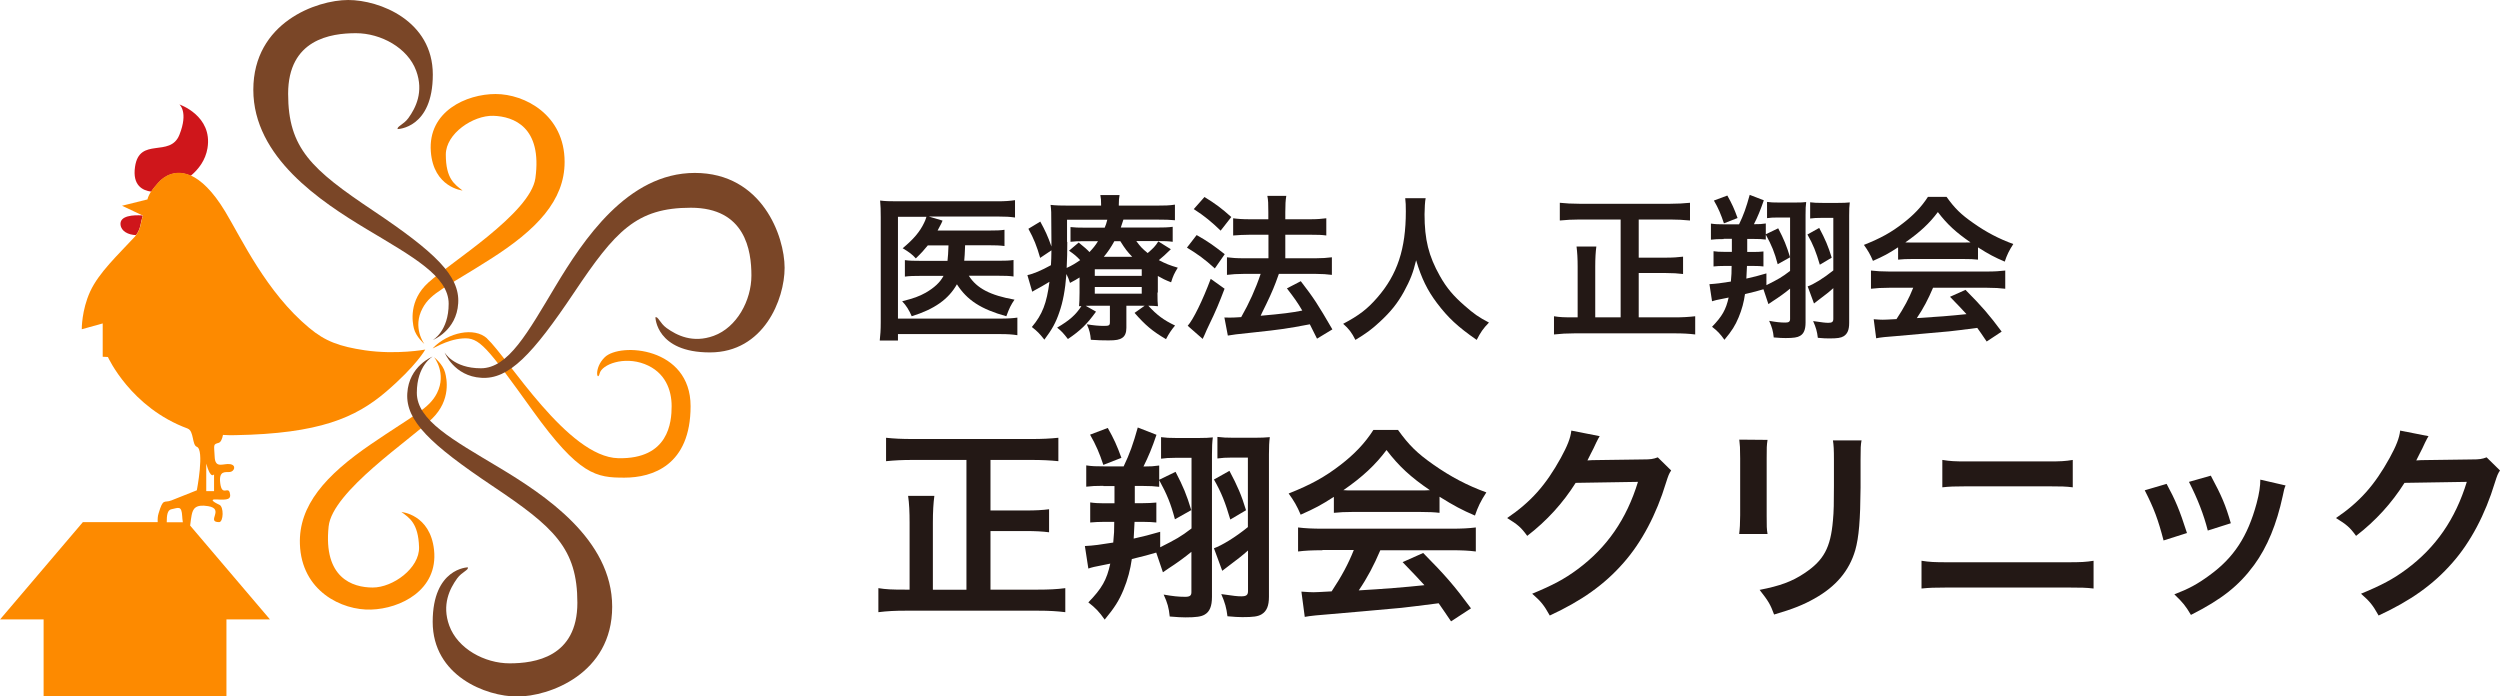 <?xml version="1.0" encoding="UTF-8"?>
<svg id="Layer_2" data-name="Layer 2" xmlns="http://www.w3.org/2000/svg" viewBox="0 0 201.82 56.22">
  <defs>
    <style>
      .cls-1 {
        fill: #fd8a00;
      }

      .cls-2 {
        fill: #7a4627;
      }

      .cls-3 {
        fill: #231815;
      }

      .cls-4 {
        fill: #cf161b;
      }
    </style>
  </defs>
  <g id="contents">
    <g>
      <g>
        <path class="cls-3" d="m74.9,19.81c-.32.39-.49.59-.97,1.05-.28-.32-.57-.53-1.06-.82.87-.72,1.39-1.33,1.73-2.05.08-.15.11-.24.19-.49h-2.3v8.22h8.24c.64,0,1.06-.03,1.4-.08v1.42c-.39-.06-.75-.09-1.39-.09h-8.25v.52h-1.47c.05-.43.08-.85.08-1.47v-8.48c0-.54-.01-.96-.05-1.35.4.05.73.06,1.36.06h8.11c.63,0,.99-.03,1.42-.09v1.4c-.42-.06-.75-.08-1.38-.08h-5.58l1.11.33c-.05.1-.06.13-.1.23q-.1.2-.3.57h4.16c.61,0,.91-.01,1.24-.06v1.31c-.39-.05-.75-.06-1.23-.06h-1.95q0,.11-.01.28c-.01.37-.03.62-.06.97h2.77c.57,0,.86-.01,1.21-.06v1.33c-.34-.05-.68-.06-1.25-.06h-2.36c.64,1.01,1.72,1.58,3.69,1.93-.29.42-.42.68-.66,1.34-2.05-.57-3.17-1.3-3.99-2.58-.68,1.21-1.82,2.01-3.65,2.58-.2-.48-.45-.88-.77-1.21.94-.24,1.36-.39,1.9-.69.69-.4,1.16-.83,1.44-1.36h-1.76c-.68,0-.99.01-1.36.06v-1.33c.38.05.66.06,1.39.06h2.05c.05-.46.05-.56.08-1.25h-1.64Z"/>
        <path class="cls-3" d="m93.44,23.62c0,.62.01.8.04,1.1-.27-.03-.44-.03-.78-.04.71.77,1.24,1.16,2.16,1.6-.28.33-.51.67-.73,1.1-1.1-.64-1.68-1.14-2.54-2.12l.82-.58h-1.48v1.79c0,.38-.11.66-.33.8-.23.16-.51.21-1.11.21-.45,0-.91-.01-1.43-.05-.04-.48-.1-.76-.32-1.25.53.09.97.13,1.38.13s.48-.04.48-.3v-1.33h-1.38c-.25,0-.33,0-.57.01l.83.47c-.73,1.01-1.25,1.52-2.27,2.21-.37-.48-.52-.64-.87-.92,1.01-.59,1.52-1.05,1.96-1.74q-.11.01-.19.01c.02-.32.04-.52.04-1.09v-1.23c-.24.15-.37.23-.77.44-.1-.32-.15-.42-.29-.72-.1,1.3-.28,2.26-.58,3.11-.28.82-.57,1.35-1.2,2.19-.38-.48-.56-.67-1.01-1.02.85-1.01,1.2-1.92,1.42-3.65-.37.23-.86.51-1.15.66-.06.03-.15.08-.24.14l-.39-1.34c.46-.09,1.14-.38,1.9-.8.03-.43.03-.62.04-1.2l-.91.61c-.27-.95-.51-1.55-.95-2.35l.96-.58c.4.73.61,1.18.9,2.01v-.44c0-.21,0-.94-.01-1.34,0-.99,0-1.12-.06-1.58.43.05.87.06,1.55.06h2.53v-.09c0-.33-.01-.52-.06-.76h1.55c-.04.23-.06.42-.06.76v.09h2.99c.71,0,1.12-.01,1.54-.08v1.26c-.45-.04-.76-.05-1.39-.05h-2.77c-.1.32-.14.44-.21.64h2.89c.58,0,.92-.01,1.3-.06v1.21c-.37-.05-.66-.06-1.25-.06h-1.69c.32.44.49.62.92.97.44-.38.61-.54.86-.94l1.01.63c-.49.48-.61.58-.97.88.56.29.88.42,1.53.61-.29.48-.37.64-.54,1.18-.51-.2-.68-.29-1.07-.51v1.33Zm-7.28-4.09c0,.76-.01,1.34-.05,2.1.44-.2.71-.37,1.09-.63-.3-.32-.48-.47-.9-.76l.78-.66c.45.37.66.54.87.77.3-.32.47-.52.69-.88h-1.06c-.56,0-.85.01-1.16.05v-1.19c.35.04.62.05,1.21.05h1.55c.09-.21.14-.35.21-.64h-3.25v1.79Zm2.22,2.74h3.79v-.53h-3.79v.53Zm0,1.44h3.79v-.54h-3.79v.54Zm3.02-2.98c-.4-.42-.56-.62-.96-1.26h-.48c-.28.51-.52.86-.85,1.26h2.29Z"/>
        <path class="cls-3" d="m96.61,18.98c.87.49,1.34.82,2.26,1.54l-.8,1.15c-.82-.75-1.38-1.15-2.25-1.68l.78-1.01Zm2.25,4.32c-.44,1.16-.72,1.83-1.23,2.88q-.23.47-.39.86-.09.2-.15.32l-1.21-1.06c.44-.48,1.21-2.05,1.86-3.79l1.12.8Zm-1.63-7.4c.88.54,1.38.91,2.17,1.62l-.86,1.1c-.7-.68-1.31-1.19-2.17-1.74l.86-.97Zm1.6,9.73c.2.01.3.01.43.01.2,0,.51-.01.94-.04.64-1.12,1.16-2.27,1.57-3.49h-1.36c-.52,0-.96.03-1.36.08v-1.42c.37.05.78.08,1.38.08h1.97v-1.9h-1.52c-.49,0-.92.03-1.33.06v-1.39c.33.05.76.08,1.34.08h1.5v-.56c0-.68-.01-1-.08-1.33h1.53c-.06.38-.08.67-.08,1.33v.56h2.02c.54,0,.91-.03,1.29-.08v1.39c-.35-.05-.69-.06-1.28-.06h-2.03v1.9h2.43c.53,0,.94-.03,1.33-.08v1.42c-.37-.05-.82-.08-1.31-.08h-2.97q-.08.23-.25.69c-.25.67-.61,1.45-1.11,2.45l-.11.24c1.71-.15,2.54-.25,3.36-.42-.39-.66-.63-1-1.24-1.79l1.12-.58c1.06,1.38,1.36,1.84,2.55,3.89l-1.24.75c-.29-.58-.38-.77-.58-1.16-1.86.35-2.31.42-4.57.66-1.38.14-1.64.18-2.05.25l-.28-1.47Z"/>
        <path class="cls-3" d="m115.09,16c-.05.21-.09.85-.09,1.3,0,2.03.33,3.37,1.24,4.98.53.95,1.1,1.62,2,2.4.75.66,1.12.92,1.96,1.36-.48.49-.68.8-.99,1.4-1.54-1.07-2.31-1.79-3.21-2.98-.77-1.02-1.25-2-1.68-3.45-.24,1.01-.47,1.59-.99,2.55-.51.92-1.05,1.6-1.95,2.43-.66.61-1.07.91-1.96,1.45-.29-.58-.53-.9-.99-1.3,1.29-.68,1.96-1.2,2.75-2.11,1.63-1.87,2.31-3.94,2.31-6.97,0-.49-.01-.72-.05-1.06h1.63Z"/>
        <path class="cls-3" d="m130.83,17.72h-3.31c-.59,0-1.07.03-1.6.08v-1.43c.48.05.97.08,1.59.08h7.32c.59,0,1.09-.03,1.6-.08v1.43c-.51-.05-1.05-.08-1.6-.08h-2.54v3.08h2.16c.61,0,1.01-.03,1.42-.08v1.4c-.39-.05-.86-.08-1.42-.08h-2.16v3.58h2.89c.63,0,1.16-.03,1.67-.09v1.47c-.49-.06-.99-.09-1.66-.09h-8.07c-.63,0-1.12.03-1.67.09v-1.47c.47.08.81.09,1.64.09h.27v-4.08c0-.66-.03-1.18-.09-1.64h1.6c-.06.44-.09.97-.09,1.63v4.09h2.05v-7.91Z"/>
        <path class="cls-3" d="m139.16,19.3c-.51,0-.68.01-1.04.05v-1.3c.34.05.61.06,1.1.06h1.17c.37-.76.58-1.36.86-2.38l1.14.44c-.27.78-.49,1.33-.8,1.93.47,0,.61-.01.96-.06v.87l1-.48c.47.9.67,1.39.96,2.34l-1,.56c-.25-.95-.48-1.52-.96-2.39v.4c-.3-.04-.56-.05-.99-.05h-.51v1.05h.49c.29,0,.57-.01.82-.04v1.21c-.23-.03-.43-.04-.77-.04h-.56q-.02.61-.05,1.02c.67-.15.9-.21,1.62-.42v.95c.96-.48,1.25-.64,1.91-1.15v-4.31h-1.01c-.34,0-.59.01-.85.05v-1.31c.28.04.51.05.99.05h1.25c.47,0,.71-.01.92-.04-.04.29-.05.56-.05,1.05v8.68c0,.56-.14.9-.44,1.07-.21.13-.52.18-1.17.18-.27,0-.48-.01-.96-.05-.05-.52-.14-.83-.37-1.34.56.1.9.14,1.31.14.28,0,.38-.08.38-.28v-2.46c-.39.33-.94.72-1.38,1-.2.14-.24.16-.37.25l-.4-1.2c-.44.14-.75.21-1.49.39-.09.64-.25,1.25-.51,1.87-.28.67-.54,1.09-1.15,1.82-.34-.48-.56-.71-1-1.05.82-.85,1.12-1.38,1.34-2.36-1.09.21-1.11.23-1.34.3l-.21-1.38c.52-.03.99-.09,1.73-.21.05-.52.06-.75.06-1.26h-.64c-.28,0-.56.01-.82.04v-1.23c.24.04.52.05.81.05h.67v-1.05h-.67Zm.28-3.52c.38.67.56,1.07.83,1.82l-1.1.43c-.23-.69-.45-1.23-.81-1.84l1.07-.4Zm7.42,2.62c.49.92.73,1.48,1.01,2.4l-.96.57c-.3-1.02-.53-1.62-1-2.44l.95-.53Zm1.14-.81h-1c-.33,0-.59.01-.87.05v-1.31c.3.04.54.05,1.01.05h1.23c.44,0,.69-.01.96-.04-.04.28-.05.58-.05,1.05v8.68c0,.56-.14.88-.44,1.07-.23.14-.51.18-1.18.18-.27,0-.47-.01-.91-.05-.06-.51-.15-.83-.38-1.35.78.11.97.14,1.23.14.3,0,.4-.08.4-.32v-2.48c-.35.32-.63.53-1.12.9q-.18.13-.44.34l-.51-1.38c.47-.16,1.29-.66,2.07-1.29v-4.25Z"/>
        <path class="cls-3" d="m153.22,19.97c-.78.51-1.14.7-2.02,1.09-.21-.51-.42-.86-.73-1.29,1.36-.54,2.21-1.01,3.17-1.76.83-.64,1.48-1.31,2-2.12h1.5c.67.94,1.18,1.43,2.14,2.1,1.07.76,2.1,1.29,3.25,1.71-.35.54-.52.9-.69,1.42-.8-.34-1.28-.59-2.16-1.15v.99c-.33-.04-.66-.05-1.14-.05h-4.22c-.37,0-.75.01-1.09.05v-.97Zm-.69,3.26c-.64,0-1.07.03-1.49.08v-1.47c.42.05.9.08,1.49.08h7.87c.62,0,1.06-.03,1.48-.08v1.47c-.42-.05-.85-.08-1.48-.08h-4.35c-.39.92-.78,1.67-1.31,2.45q2.24-.13,4.01-.32c-.4-.44-.62-.67-1.33-1.4l1.25-.56c1.35,1.36,1.9,2,2.92,3.37l-1.21.8c-.42-.62-.54-.8-.76-1.1-1.05.14-1.81.23-2.27.28-1.25.11-3.75.34-4.26.38-.71.05-1.34.11-1.63.18l-.2-1.54c.34.03.56.04.73.04.09,0,.47-.01,1.11-.05.62-.94,1.01-1.67,1.35-2.53h-1.92Zm5.99-3.65c.2,0,.32,0,.56-.01-1.16-.8-1.88-1.45-2.64-2.45-.67.9-1.45,1.63-2.63,2.45.21.01.29.01.52.01h4.19Z"/>
        <path class="cls-3" d="m78.03,37.13h-4.38c-.79,0-1.42.03-2.12.1v-1.89c.64.07,1.29.1,2.11.1h9.68c.79,0,1.44-.03,2.12-.1v1.89c-.67-.07-1.39-.1-2.12-.1h-3.36v4.08h2.86c.8,0,1.34-.03,1.87-.1v1.86c-.52-.07-1.14-.1-1.87-.1h-2.86v4.73h3.83c.84,0,1.54-.03,2.21-.12v1.94c-.65-.08-1.3-.12-2.19-.12h-10.69c-.84,0-1.49.03-2.21.12v-1.94c.62.1,1.07.12,2.17.12h.35v-5.4c0-.87-.03-1.56-.12-2.17h2.12c-.08.59-.12,1.29-.12,2.16v5.42h2.71v-10.47Z"/>
        <path class="cls-3" d="m89.06,39.22c-.67,0-.9.02-1.37.07v-1.72c.45.07.8.08,1.46.08h1.56c.48-1,.77-1.81,1.14-3.14l1.51.59c-.35,1.04-.65,1.76-1.05,2.56.62,0,.8-.02,1.27-.08v1.15l1.32-.64c.62,1.19.89,1.84,1.27,3.09l-1.32.74c-.33-1.25-.64-2.01-1.27-3.16v.54c-.4-.05-.74-.07-1.3-.07h-.67v1.39h.65c.38,0,.75-.02,1.09-.05v1.61c-.3-.03-.57-.05-1.02-.05h-.74q-.03.8-.07,1.35c.89-.2,1.19-.28,2.14-.55v1.25c1.27-.64,1.66-.85,2.53-1.52v-5.7h-1.34c-.45,0-.79.02-1.12.07v-1.74c.37.05.67.07,1.3.07h1.66c.62,0,.94-.02,1.22-.05-.05.38-.07.74-.07,1.39v11.49c0,.74-.18,1.19-.58,1.42-.28.17-.69.23-1.56.23-.35,0-.64-.02-1.27-.07-.07-.69-.18-1.1-.49-1.77.74.13,1.19.18,1.74.18.37,0,.5-.1.5-.37v-3.26c-.52.43-1.24.95-1.82,1.32-.27.18-.32.22-.48.33l-.54-1.59c-.59.18-.99.28-1.97.52-.12.85-.33,1.66-.67,2.48-.37.89-.72,1.44-1.52,2.41-.45-.64-.74-.94-1.32-1.39,1.09-1.12,1.49-1.82,1.77-3.13-1.44.28-1.47.3-1.77.4l-.28-1.82c.69-.03,1.3-.12,2.29-.28.07-.69.08-.99.08-1.67h-.85c-.37,0-.74.02-1.09.05v-1.62c.32.05.69.07,1.07.07h.89v-1.39h-.89Zm.37-4.67c.5.89.74,1.42,1.1,2.41l-1.46.57c-.3-.92-.6-1.62-1.07-2.44l1.42-.54Zm9.82,3.46c.65,1.22.97,1.96,1.34,3.18l-1.27.75c-.4-1.35-.7-2.14-1.32-3.23l1.25-.7Zm1.5-1.07h-1.32c-.43,0-.79.02-1.15.07v-1.74c.4.05.72.07,1.34.07h1.62c.58,0,.92-.02,1.27-.05-.05.37-.07.77-.07,1.39v11.49c0,.74-.18,1.17-.59,1.42-.3.18-.67.23-1.56.23-.35,0-.62-.02-1.2-.07-.08-.67-.2-1.1-.5-1.79,1.04.15,1.29.18,1.62.18.4,0,.54-.1.54-.42v-3.28c-.47.42-.84.7-1.49,1.19q-.23.17-.59.45l-.67-1.82c.62-.22,1.71-.87,2.74-1.71v-5.62Z"/>
        <path class="cls-3" d="m107.68,40.11c-1.04.67-1.51.92-2.68,1.44-.28-.67-.55-1.14-.97-1.71,1.81-.72,2.93-1.34,4.2-2.32,1.1-.85,1.96-1.74,2.64-2.81h1.99c.89,1.24,1.56,1.89,2.83,2.78,1.42,1,2.78,1.71,4.3,2.26-.47.72-.69,1.19-.92,1.87-1.05-.45-1.69-.79-2.86-1.52v1.3c-.43-.05-.87-.07-1.5-.07h-5.59c-.48,0-.99.02-1.44.07v-1.29Zm-.92,4.31c-.85,0-1.42.03-1.97.1v-1.94c.55.07,1.19.1,1.97.1h10.42c.82,0,1.4-.03,1.96-.1v1.94c-.55-.07-1.12-.1-1.96-.1h-5.75c-.52,1.22-1.04,2.21-1.74,3.24q2.96-.17,5.3-.42c-.54-.59-.82-.89-1.76-1.86l1.66-.74c1.79,1.81,2.51,2.64,3.86,4.47l-1.61,1.05c-.55-.82-.72-1.05-1-1.46-1.39.18-2.39.3-3.01.37-1.66.15-4.97.45-5.64.5-.94.07-1.77.15-2.16.23l-.27-2.04c.45.03.74.05.97.05.12,0,.62-.02,1.47-.07.82-1.24,1.34-2.21,1.79-3.34h-2.54Zm7.93-4.83c.27,0,.42,0,.74-.02-1.54-1.05-2.49-1.92-3.5-3.24-.89,1.19-1.92,2.16-3.48,3.24.28.02.38.02.69.02h5.55Z"/>
        <path class="cls-3" d="m134.91,37.98c-.17.25-.23.4-.42,1-.77,2.54-1.96,4.8-3.43,6.46-1.54,1.76-3.38,3.06-5.95,4.25-.47-.84-.69-1.12-1.42-1.76,1.67-.69,2.61-1.19,3.66-1.97,2.39-1.77,3.96-4.06,4.88-7.06l-5.03.08c-1.02,1.62-2.32,3.06-3.91,4.28-.5-.69-.75-.9-1.62-1.44,1.91-1.3,3.11-2.64,4.33-4.85.52-.95.79-1.61.85-2.21l2.29.45q-.1.15-.28.52-.05.08-.22.47-.05.1-.22.43t-.27.54c.22-.02.48-.03.8-.03l3.66-.05c.65,0,.84-.03,1.22-.17l1.07,1.05Z"/>
        <path class="cls-3" d="m142.69,35.51c-.07.47-.07.62-.07,1.51v4.62c0,.84,0,1.05.07,1.47h-2.29c.05-.38.08-.9.08-1.51v-4.6c0-.85-.02-1.07-.07-1.51l2.27.02Zm7.59.02c-.07.42-.08.6-.08,1.56v2.26c-.02,2.61-.13,4.01-.43,5.07-.49,1.67-1.56,2.93-3.29,3.9-.89.5-1.72.84-3.26,1.29-.3-.82-.47-1.1-1.17-1.99,1.64-.32,2.61-.67,3.61-1.34,1.57-1.04,2.12-2.06,2.31-4.26.07-.72.08-1.45.08-2.79v-2.09c0-.85-.02-1.2-.08-1.59h2.32Z"/>
        <path class="cls-3" d="m155.13,45.27c.64.1,1,.12,2.14.12h9.6c1.14,0,1.51-.02,2.14-.12v2.24c-.58-.07-1.02-.08-2.11-.08h-9.67c-1.09,0-1.52.02-2.11.08v-2.24Zm1.69-8.14c.6.1.99.12,1.97.12h6.57c.99,0,1.37-.02,1.97-.12v2.21c-.55-.07-.95-.08-1.96-.08h-6.61c-1,0-1.41.02-1.96.08v-2.21Z"/>
        <path class="cls-3" d="m174.91,39.07c.7,1.29,1.04,2.09,1.64,3.96l-1.89.6c-.44-1.69-.77-2.58-1.52-4.05l1.77-.52Zm9.6.12c-.1.25-.13.33-.23.85-.49,2.27-1.24,4.11-2.31,5.57-1.24,1.69-2.63,2.78-5.1,4.03-.44-.74-.64-.99-1.34-1.66,1.17-.45,1.86-.82,2.84-1.54,1.96-1.42,3.08-3.13,3.8-5.8.22-.82.3-1.4.3-1.92l2.04.47Zm-6.04-.8c.89,1.66,1.2,2.39,1.62,3.85l-1.86.59c-.32-1.27-.82-2.56-1.52-3.93l1.76-.5Z"/>
        <path class="cls-3" d="m201.82,37.98c-.17.25-.23.4-.42,1-.77,2.54-1.96,4.8-3.43,6.46-1.54,1.76-3.38,3.06-5.95,4.25-.47-.84-.69-1.12-1.42-1.76,1.67-.69,2.61-1.19,3.66-1.97,2.39-1.77,3.96-4.06,4.88-7.06l-5.03.08c-1.02,1.62-2.32,3.06-3.91,4.28-.5-.69-.75-.9-1.62-1.44,1.91-1.3,3.11-2.64,4.33-4.85.52-.95.79-1.61.85-2.21l2.29.45q-.1.15-.28.52-.05.08-.22.47-.05.1-.22.43t-.27.54c.22-.02.48-.03.8-.03l3.66-.05c.65,0,.84-.03,1.22-.17l1.07,1.05Z"/>
      </g>
      <g>
        <path class="cls-4" d="m15.4,14.19c.64-.54,1.19-1.26,1.35-2.23.43-2.62-2.27-3.53-2.27-3.53,0,0,.75.59,0,2.46-.75,1.87-3.23.12-3.58,2.58-.22,1.51.62,1.91,1.31,2,.19-.28.41-.53.57-.71.43-.5,1.37-1.13,2.63-.56"/>
        <path class="cls-4" d="m11.45,17.39c-.65-.04-1.81,0-1.72.76.06.52.62.81,1.25.83.39-.49.36-1.03.55-1.56l-.08-.04Z"/>
        <path class="cls-1" d="m15.15,34.6c.52.19.34,1.32.74,1.47.63.23,0,3.51,0,3.51,0,0-1.47.59-2.06.82-.59.23-.65-.23-1.03,1.05-.07.22-.08.46-.07.7h-6.04l-6.68,7.85h3.51v6.21h14.76v-6.21h3.51l-6.44-7.57c.04-.37.09-.68.12-.84.1-.51.3-.9,1.33-.73,1.37.23-.2,1.29.89,1.29.35,0,.4-1.27,0-1.41,0,0-1.05-.47-.18-.42.86.05,1.18,0,1.04-.54-.14-.54-.63.32-.77-.77-.14-1.09.47-.86.8-.91.33-.05.53-.54,0-.63-.53-.09-1.21.41-1.25-.59-.05-1-.14-1,.32-1.13.18-.05.29-.33.35-.64.32.02.65.03.99.02,6.79-.12,9.72-1.41,12.18-3.51,2.46-2.11,3.16-3.4,3.16-3.4,0,0-2.31.43-4.87.06-2.07-.31-3.21-.73-4.5-1.81-3.46-2.87-5.46-7.2-6.78-9.39-1.02-1.69-1.96-2.54-2.77-2.91-1.26-.56-2.2.06-2.63.56-.16.18-.38.43-.57.71-.13.2-.25.42-.31.66l-2.05.51,1.61.76.08.04c-.19.53-.16,1.06-.55,1.56-.03.04-.05.07-.08.11-1.41,1.52-2.93,2.93-3.63,4.45-.7,1.52-.68,3.05-.68,3.05l1.69-.47v2.69l.42.02s1.84,4.09,6.45,5.78Zm-1.69,7.56c0-.55.05-.99.38-1.05.58-.12.82-.32.87.58,0,.09.02.26.05.47h-1.29Zm3.82-2.51h-.63v-2.22c.36,1.31.63.86.63.86v1.36Z"/>
        <path class="cls-1" d="m37.34,15.38s-2.35-.24-2.56-3.15c-.24-3.25,2.88-4.64,5.23-4.64s5.57,1.68,5.57,5.48c0,3.11-2.24,5.47-6.01,7.86-3.54,2.26-4.78,2.69-5.45,3.94-.86,1.58.14,2.9.14,2.9,0,0-.69-.59-.85-1.27-.11-.48-.44-2.23,1.17-3.69,1.81-1.64,8.24-5.6,8.64-8.42.57-4.14-1.76-4.99-3.39-5.04-1.63-.05-3.84,1.43-3.84,3.13,0,1.96.71,2.4,1.35,2.9"/>
        <path class="cls-1" d="m32.38,41.33s2.35.17,2.66,3.07c.34,3.24-2.72,4.74-5.08,4.81-2.36.08-5.63-1.49-5.75-5.3-.1-3.1,2.06-5.54,5.75-8.06,3.47-2.37,4.68-2.85,5.32-4.12.8-1.6-.24-2.9-.24-2.9,0,0,.71.56.89,1.24.13.48.51,2.21-1.05,3.73-1.75,1.7-8.06,5.87-8.35,8.7-.44,4.15,1.92,4.93,3.56,4.93,1.63,0,3.79-1.56,3.74-3.26-.06-1.95-.79-2.37-1.44-2.85"/>
        <path class="cls-1" d="m39.32,27.33c1.7,1.58,6.51,9.57,10.59,9.66,4.08.09,4.31-2.91,4.31-4.2s-.5-2.75-2.18-3.4c-1.68-.65-3.44.03-3.63.75-.18.73-.5-.41.41-1.3,1.24-1.21,6.93-.83,6.93,3.95s-3.08,5.77-5.34,5.77-3.64-.17-7.4-5.4c-3.76-5.23-4.3-5.94-5.66-5.84-1.36.1-2.56.95-2.4.78,1.22-1.27,3.35-1.72,4.37-.78"/>
        <path class="cls-2" d="m32.1,10.42s2.84-.05,2.84-4.4S30.65,0,28.11,0s-7.66,1.81-7.66,7.25,5.44,9.02,9.15,11.25c3.72,2.23,6.62,3.8,6.62,6.02s-1.28,2.93-1.28,2.93c0,0,1.92-.75,2.05-2.97.14-2.22-1.88-4.13-6.86-7.47-4.99-3.34-6.87-5.04-6.87-9.44s3.45-4.89,5.47-4.89,4.19,1.18,4.87,3.04c.62,1.7-.04,2.99-.63,3.81-.39.54-.98.69-.86.91"/>
        <path class="cls-2" d="m37.77,45.8s-2.84.05-2.84,4.4,4.29,6.03,6.83,6.03,7.66-1.81,7.66-7.25-5.44-9.02-9.15-11.25c-3.72-2.23-6.62-3.8-6.62-6.02s1.28-2.93,1.28-2.93c0,0-1.92.75-2.05,2.97-.14,2.22,1.88,4.13,6.86,7.47,4.99,3.34,6.87,5.04,6.87,9.44s-3.45,4.89-5.47,4.89-4.19-1.18-4.87-3.04c-.62-1.7.04-2.99.63-3.81.39-.54.98-.69.86-.91"/>
        <path class="cls-2" d="m52.91,25.61s.05,2.84,4.4,2.84,6.03-4.29,6.03-6.83-1.81-7.66-7.25-7.66-9.02,5.44-11.25,9.15c-2.23,3.72-3.8,6.62-6.02,6.62s-2.93-1.28-2.93-1.28c0,0,.75,1.92,2.97,2.05,2.22.14,4.13-1.88,7.47-6.86,3.34-4.99,5.04-6.87,9.44-6.87s4.89,3.45,4.89,5.47-1.18,4.19-3.04,4.87c-1.7.62-2.99-.04-3.81-.63-.54-.39-.69-.98-.91-.86"/>
      </g>
    </g>
  </g>
</svg>